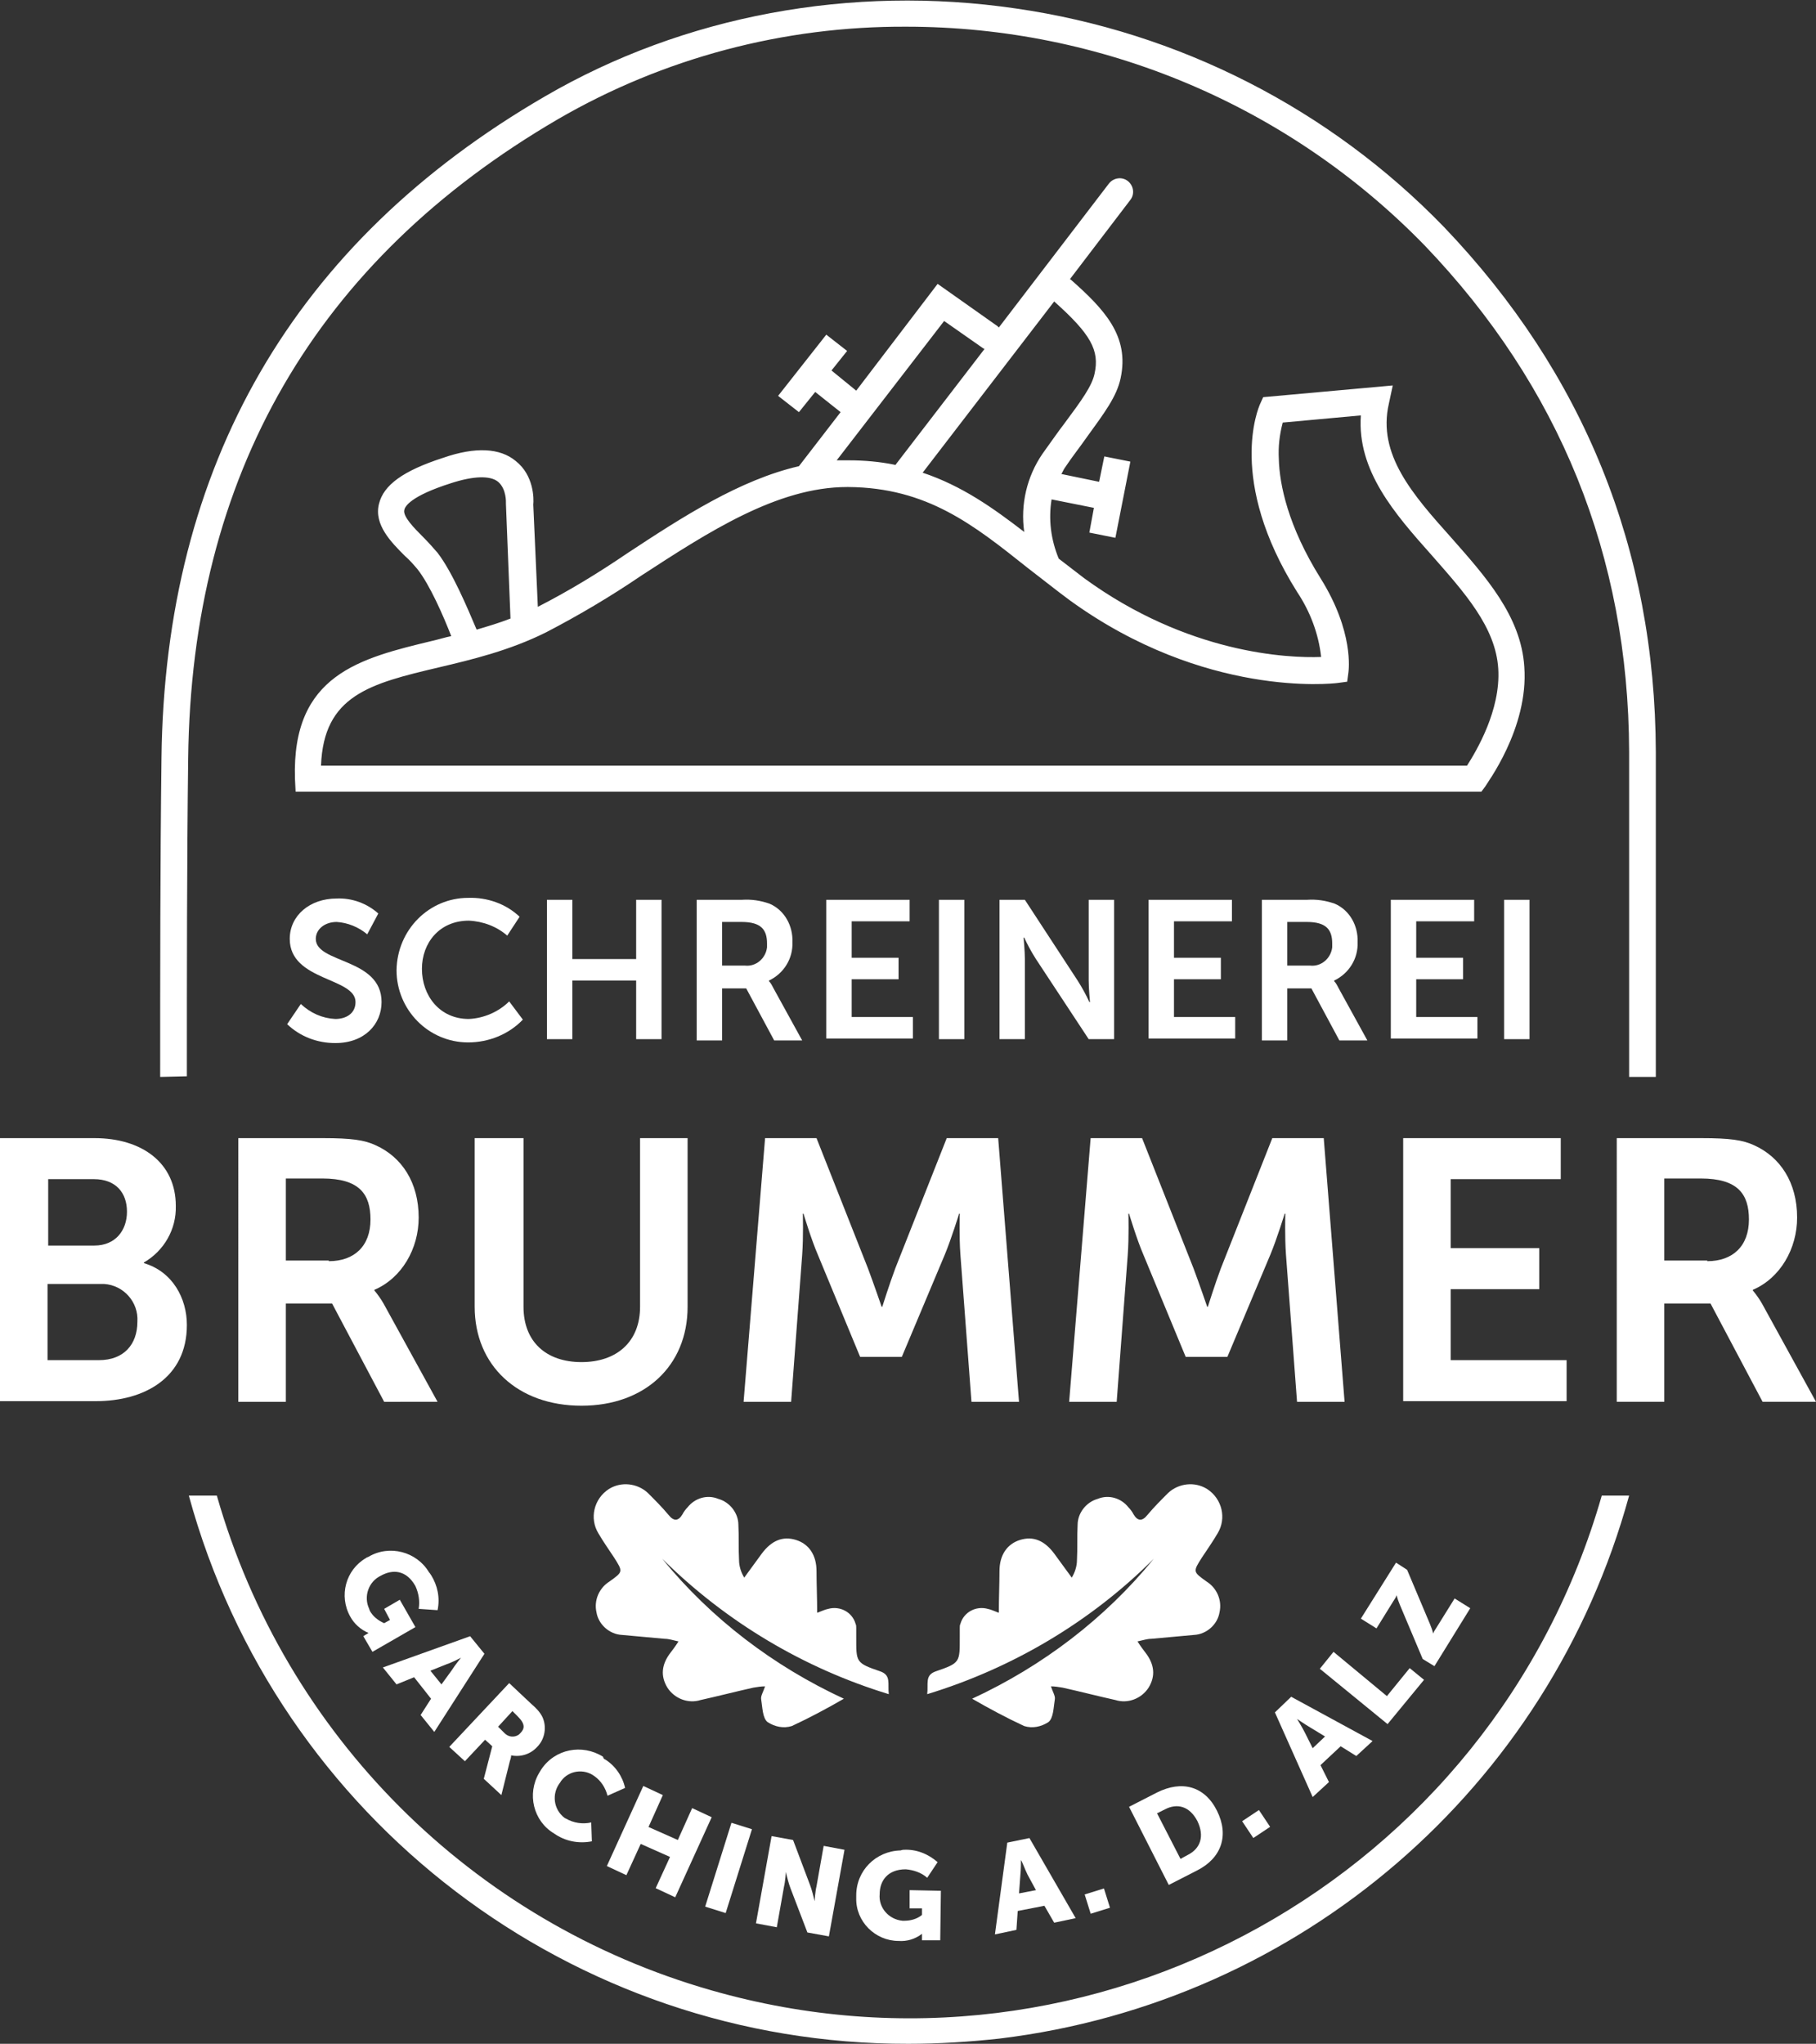 <?xml version="1.0" encoding="utf-8"?>
<svg version="1.1" id="Ebene_1" xmlns="http://www.w3.org/2000/svg" xmlns:xlink="http://www.w3.org/1999/xlink" x="0px" y="0px"
	 width="278.9px" height="313.9px" viewBox="0 0 278.9 313.9" style="enable-background:new 0 0 278.9 313.9;" xml:space="preserve"
	>
<rect x="0" y="0" width="278.9" height="313.9" fill="#333333" stroke="none"/>
<style type="text/css">
	.st0{fill:#ffffff;}
</style>
<g>
	<g id="Gruppe_684">
		<path id="Pfad_152" class="st0" d="M101.7,239.4c7.5,9.2,17.1,16.5,27.9,21.5c-2.6,1.5-5.2,2.9-8,4.2c-1.3,0.4-2.6,0.1-3.7-0.6
			c-0.8-0.6-0.8-2.3-1-3.5c-0.1-0.5,0.3-1.1,0.6-2c-0.6,0-1.2,0.1-1.8,0.2c-2.7,0.6-5.4,1.3-8.1,1.9c-1.9,0.6-4-0.2-5.1-1.9
			c-1.1-1.8-0.9-3.6,0.5-5.4c0.3-0.4,0.7-0.9,1.2-1.7c-0.9-0.2-1.5-0.4-2.1-0.4c-2.2-0.2-4.4-0.4-6.6-0.6c-1.9-0.1-3.6-1.6-3.9-3.5
			c-0.4-1.8,0.4-3.7,2-4.7c2.1-1.5,2.1-1.5,0.7-3.7c-0.8-1.2-1.7-2.5-2.4-3.7c-1.4-2.3-0.7-5.3,1.6-6.8c1.9-1.2,4.4-0.9,6,0.6
			c1.1,1.1,2.2,2.2,3.2,3.4c0.8,1,1.5,0.9,2.1-0.1c0.2-0.4,0.5-0.8,0.8-1.1c1.1-1.4,3-2,4.7-1.3c1.8,0.5,3.1,2.2,3.1,4
			c0.1,1.8,0,3.6,0.1,5.4c0,0.9,0.3,1.9,0.8,2.7c0.9-1.2,1.8-2.5,2.7-3.7c1.5-2,3.2-2.7,5.2-2.1c2,0.6,3.2,2.3,3.2,4.8
			c0,2,0.1,4.1,0.1,6.4c0.8-0.3,1.2-0.5,1.7-0.6c1.8-0.5,3.7,0.5,4.2,2.3c0.1,0.2,0.1,0.4,0.1,0.6c0,0.5,0,0.9,0,1.4
			c0,3.9-0.1,4,3.7,5.3c1.7,0.6,1.1,1.9,1.3,3.5C123.4,256.2,111.5,249.1,101.7,239.4"/>
		<path id="Pfad_153" class="st0" d="M177.2,239.4c-7.5,9.2-17.1,16.5-27.9,21.5c2.6,1.5,5.2,2.9,8,4.2c1.3,0.4,2.6,0.1,3.7-0.6
			c0.8-0.6,0.8-2.3,1-3.5c0.1-0.5-0.3-1.1-0.6-2c0.6,0,1.2,0.1,1.8,0.2c2.7,0.6,5.4,1.3,8.1,1.9c1.9,0.6,4-0.2,5.1-1.9
			c1.1-1.8,0.9-3.6-0.5-5.4c-0.3-0.4-0.7-0.9-1.2-1.7c0.9-0.2,1.5-0.4,2.1-0.4c2.2-0.2,4.4-0.4,6.6-0.6c1.9-0.1,3.6-1.6,3.9-3.5
			c0.4-1.8-0.4-3.7-2-4.7c-2.1-1.5-2.1-1.5-0.7-3.7c0.8-1.2,1.7-2.5,2.4-3.7c1.4-2.3,0.7-5.3-1.6-6.8c-1.9-1.2-4.4-0.9-6,0.6
			c-1.1,1.1-2.2,2.2-3.2,3.4c-0.8,1-1.5,0.9-2.1-0.1c-0.2-0.4-0.5-0.8-0.8-1.1c-1.1-1.4-3-2-4.7-1.3c-1.8,0.5-3.1,2.2-3.1,4
			c-0.1,1.8,0,3.6-0.1,5.4c0,0.9-0.3,1.9-0.8,2.7c-0.9-1.2-1.8-2.5-2.7-3.7c-1.5-2-3.2-2.7-5.2-2.1c-2,0.6-3.2,2.3-3.2,4.8
			c0,2-0.1,4.1-0.1,6.4c-0.8-0.3-1.2-0.5-1.7-0.6c-1.8-0.5-3.7,0.5-4.2,2.3c-0.1,0.2-0.1,0.4-0.1,0.6c0,0.5,0,0.9,0,1.4
			c0,3.9,0.1,4-3.7,5.3c-1.7,0.6-1.1,1.9-1.3,3.5C155.5,256.2,167.5,249.1,177.2,239.4"/>
		<path id="Pfad_154" class="st0" d="M0,174.8h14.5c7.3,0,12.5,3.8,12.5,10.4c0.1,3.6-1.8,6.9-4.9,8.7v0.1c4.4,1.3,6.6,5.4,6.6,9.5
			c0,8.1-6.5,11.7-14,11.7H0V174.8z M14.5,191.3c3.2,0,5-2.3,5-5.2c0-2.9-1.7-5-5.1-5h-7v10.2H14.5z M15.2,208.9
			c3.8,0,5.9-2.4,5.9-5.9c0.2-3-2.1-5.6-5.1-5.8c-0.2,0-0.5,0-0.7,0H7.3v11.7L15.2,208.9z"/>
		<path id="Pfad_155" class="st0" d="M36.6,174.8h13c4.4,0,6.4,0.3,8.1,1.1c4,1.8,6.6,5.7,6.6,11.1c0,4.8-2.6,9.3-6.8,11.1v0.1
			c0.5,0.6,1,1.3,1.4,2l8.3,15.1H59l-8-15.1h-7.1v15.1h-7.3V174.8z M50.5,193.7c3.9,0,6.4-2.3,6.4-6.4c0-3.9-1.7-6.3-7.4-6.3h-5.6
			v12.6H50.5z"/>
		<path id="Pfad_156" class="st0" d="M73.1,174.8h7.3v25.9c0,5.4,3.5,8.5,8.9,8.5c5.4,0,9-3.1,9-8.5v-25.9h7.3v25.9
			c0,9.1-6.6,15.2-16.3,15.2c-9.8,0-16.4-6.2-16.4-15.2V174.8z"/>
		<path id="Pfad_157" class="st0" d="M117.5,174.8h7.9l7.9,20c0.9,2.4,2.1,5.9,2.1,5.9h0.1c0,0,1.1-3.5,2-5.9l7.9-20h7.9l3.2,40.5
			h-7.3l-1.7-22.6c-0.2-2.7-0.1-6.3-0.1-6.3h-0.1c0,0-1.2,3.9-2.2,6.3l-6.6,15.7h-6.4l-6.5-15.7c-1-2.3-2.2-6.3-2.2-6.3h-0.1
			c0,0,0.1,3.6-0.1,6.3l-1.7,22.6h-7.3L117.5,174.8z"/>
		<path id="Pfad_158" class="st0" d="M167.5,174.8h7.9l7.9,20c0.9,2.4,2.1,5.9,2.1,5.9h0.1c0,0,1.1-3.5,2-5.9l7.9-20h7.9l3.2,40.5
			h-7.3l-1.7-22.6c-0.2-2.7-0.1-6.3-0.1-6.3h-0.1c0,0-1.2,3.9-2.2,6.3l-6.6,15.7h-6.4l-6.5-15.7c-1-2.3-2.2-6.3-2.2-6.3h-0.1
			c0,0,0.1,3.6-0.1,6.3l-1.7,22.6h-7.3L167.5,174.8z"/>
		<path id="Pfad_159" class="st0" d="M215.5,174.8h24.2v6.3h-16.9v10.6h13.6v6.3h-13.6v10.9h17.8v6.3h-25.1V174.8z"/>
		<path id="Pfad_160" class="st0" d="M248.3,174.8h13c4.4,0,6.4,0.3,8.1,1.1c4,1.8,6.6,5.7,6.6,11.1c0,4.8-2.6,9.3-6.8,11.1v0.1
			c0.5,0.6,1,1.3,1.4,2l8.3,15.1h-8.2l-8-15.1h-7.1v15.1h-7.3V174.8z M262.2,193.7c3.9,0,6.4-2.3,6.4-6.4c0-3.9-1.7-6.3-7.4-6.3
			h-5.6v12.6H262.2z"/>
		<path id="Pfad_161" class="st0" d="M46.2,154.2c1.5,1.4,3.3,2.2,5.3,2.3c1.6,0,3.1-0.8,3.1-2.6c0-3.8-10.1-3.2-10.1-9.7
			c0-3.6,3.1-6.2,7.2-6.2c2.3-0.1,4.6,0.7,6.4,2.3l-1.7,3.2c-1.3-1.1-3-1.8-4.7-1.9c-1.8,0-3.2,1.1-3.2,2.6c0,3.8,10.1,2.9,10.1,9.7
			c0,3.4-2.6,6.3-7.1,6.3c-2.8,0-5.4-1-7.4-2.9L46.2,154.2z"/>
		<path id="Pfad_162" class="st0" d="M71.9,137.9c2.9-0.1,5.8,0.9,7.9,2.9l-1.9,2.9c-1.6-1.4-3.7-2.2-5.9-2.3
			c-4.5,0-7.2,3.4-7.2,7.4c0,4.1,2.7,7.7,7.2,7.7c2.3-0.1,4.6-1.1,6.2-2.7l2.1,2.8c-2.2,2.3-5.3,3.5-8.4,3.5c-6.1,0-11-5-11-11.1
			C61,142.8,65.9,137.9,71.9,137.9"/>
		<path id="Pfad_163" class="st0" d="M84,138.2h3.9v9.1h9.8v-9.1h3.9v21.4h-3.9v-9h-9.8v9H84V138.2z"/>
		<path id="Pfad_164" class="st0" d="M107,138.2h6.9c1.5-0.1,2.9,0.1,4.3,0.6c2.3,1,3.6,3.4,3.5,5.9c0.1,2.5-1.3,4.8-3.6,5.9v0.1
			c0.3,0.3,0.5,0.7,0.7,1.1l4.4,8h-4.3l-4.3-8h-3.7v8H107V138.2z M114.4,148.3c1.7,0.2,3.2-1.1,3.4-2.8c0-0.2,0-0.4,0-0.6
			c0-2.1-0.9-3.3-3.9-3.3h-3v6.7H114.4z"/>
		<path id="Pfad_165" class="st0" d="M126.9,138.2h12.8v3.3h-8.9v5.6h7.2v3.3h-7.2v5.8h9.4v3.3h-13.3V138.2z"/>
		<rect id="Rechteck_230" x="144.2" y="138.2" class="st0" width="3.9" height="21.4"/>
		<path id="Pfad_166" class="st0" d="M153.5,138.2h3.9l8.1,12.4c0.7,1.1,1.3,2.2,1.8,3.3h0.1c0,0-0.2-2.1-0.2-3.3v-12.4h3.9v21.4
			h-3.9l-8.1-12.3c-0.7-1.1-1.3-2.2-1.8-3.3h-0.1c0,0,0.2,2.1,0.2,3.3v12.3h-3.9L153.5,138.2z"/>
		<path id="Pfad_167" class="st0" d="M176.4,138.2h12.8v3.3h-8.9v5.6h7.2v3.3h-7.2v5.8h9.4v3.3h-13.3V138.2z"/>
		<path id="Pfad_168" class="st0" d="M193.8,138.2h6.9c1.5-0.1,2.9,0.1,4.3,0.6c2.3,1,3.6,3.4,3.5,5.9c0.1,2.5-1.3,4.8-3.6,5.9v0.1
			c0.3,0.3,0.5,0.7,0.7,1.1l4.4,8h-4.3l-4.3-8h-3.7v8h-3.9L193.8,138.2z M201.2,148.3c1.7,0.2,3.2-1.1,3.4-2.8c0-0.2,0-0.4,0-0.6
			c0-2.1-0.9-3.3-3.9-3.3h-3v6.7H201.2z"/>
		<path id="Pfad_169" class="st0" d="M213.6,138.2h12.8v3.3h-8.9v5.6h7.2v3.3h-7.2v5.8h9.4v3.3h-13.3V138.2z"/>
		<rect id="Rechteck_231" x="231" y="138.2" class="st0" width="3.9" height="21.4"/>
		<path id="Pfad_170" class="st0" d="M28.7,165.3c0-16.2,0-32.6,0.2-48.8C29.4,73,48.5,40,85.7,18.3C101.9,8.9,120.4,4,139.2,4.1
			c30,0,58.7,12.1,79.6,33.6c20.7,21.6,31.3,47.7,31.4,77.7c0,9.9,0,19.9,0,29.6c0,4.1,0,8.1,0,12.2c0,2.7,0,5.4,0,8.2h4.1
			c0-2.7,0-5.4,0-8.1c0-4.1,0-8.1,0-12.2c0-9.7,0-19.8,0-29.6c-0.1-31.1-11.1-58.2-32.5-80.6c-17.6-18.2-40.8-30-65.8-33.6
			c-25.3-3.7-51,1.1-72.3,13.5C45.1,37.2,25.3,71.5,24.8,116.5c-0.2,16.2-0.2,32.6-0.2,48.9L28.7,165.3z"/>
		<path id="Pfad_171" class="st0" d="M246,229.7c-16.8,58.7-78,92.8-136.7,76c-36.8-10.5-65.5-39.2-76-76H29
			c13.6,49.8,58.9,84.3,110.5,84.2c4.7,0,9.4-0.3,14-0.8c46.2-5.6,84.4-38.5,96.7-83.4H246z"/>
		<path id="Pfad_172" class="st0" d="M66.2,241.9c1,1.6,1.4,3.5,1,5.4l-2.9-0.2c0.2-1.2,0-2.4-0.5-3.5c-1.4-2.5-3.5-2.6-5.3-1.6
			c-1.9,0.9-2.7,3.2-1.8,5.1c0,0.1,0.1,0.2,0.1,0.3c0.5,0.9,1.3,1.5,2.2,1.9l0.9-0.5l-0.9-1.7l2.4-1.4l2.4,4.2l-6.6,3.8l-1.4-2.4
			l0.3-0.2c0.2-0.1,0.5-0.3,0.5-0.3l0,0c-1.2-0.5-2.2-1.4-2.8-2.5c-1.8-3.2-0.7-7.2,2.4-9c0.1-0.1,0.2-0.1,0.4-0.2
			c3.2-1.9,7.4-0.8,9.3,2.4C66.1,241.7,66.1,241.8,66.2,241.9"/>
		<path id="Pfad_173" class="st0" d="M66.2,260.9l-2.6-3.3l-2.7,1.1l-2.1-2.6l13.4-4.8l2.2,2.7l-7.7,12l-2.1-2.6L66.2,260.9z
			 M70.8,254.6c0,0-1.3,0.7-2.2,1l-2.5,1l1.7,2.1l1.6-2.2C69.9,255.7,70.8,254.6,70.8,254.6L70.8,254.6z"/>
		<path id="Pfad_174" class="st0" d="M78.2,258.5l3.4,3.2c0.7,0.6,1.3,1.2,1.7,2c0.7,1.5,0.4,3.4-0.8,4.6c-1,1.1-2.5,1.6-4,1.3l0,0
			c0,0.3-0.1,0.6-0.2,0.9l-1.3,5.2l-2.7-2.5l1.3-5l-1.1-1l-3.1,3.3l-2.4-2.2L78.2,258.5z M77.5,266.2c0.6,0.6,1.5,0.7,2.2,0.2
			c0.1-0.1,0.1-0.1,0.2-0.2c0.7-0.7,0.8-1.4-0.4-2.6l-0.8-0.8l-2.2,2.4L77.5,266.2z"/>
		<path id="Pfad_175" class="st0" d="M92.9,270.2c1.6,1,2.7,2.6,3.1,4.4l-2.7,1.2c-0.3-1.2-1-2.3-2-3c-1.6-1.2-3.9-0.9-5.1,0.7
			c-0.1,0.1-0.1,0.2-0.2,0.3c-1.3,1.7-1,4.1,0.7,5.4c0.1,0,0.1,0.1,0.2,0.1c1.2,0.7,2.6,0.9,3.9,0.6l0.1,2.9c-2,0.4-4.1,0-5.8-1.2
			c-3.2-1.9-4.2-6.1-2.3-9.3c0.1-0.2,0.2-0.3,0.3-0.5c2.1-3.2,6.3-4,9.5-2C92.7,270.1,92.8,270.2,92.9,270.2"/>
		<path id="Pfad_176" class="st0" d="M98.8,274.3l3,1.4l-2.2,4.9l4.5,2l2.2-4.9l3,1.4l-5.6,12.3l-3-1.4l2.2-4.8l-4.5-2l-2.2,4.8
			l-3-1.4L98.8,274.3z"/>
		
			<rect id="Rechteck_232" x="105.2" y="285.3" transform="matrix(0.299 -0.954 0.954 0.299 -195.331 307.89)" class="st0" width="13.5" height="3.3"/>
		<path id="Pfad_177" class="st0" d="M118.5,282l3.3,0.6l2.6,6.9c0.3,0.8,0.5,1.6,0.7,2.5l0,0c0,0,0.1-1.5,0.3-2.3l1.1-6.2l3.2,0.6
			l-2.4,13.3l-3.3-0.6l-2.6-6.8c-0.3-0.8-0.5-1.6-0.7-2.5l0,0c0,0-0.1,1.5-0.3,2.3l-1.1,6.2l-3.2-0.6L118.5,282z"/>
		<path id="Pfad_178" class="st0" d="M138.8,284.1c1.9-0.1,3.7,0.6,5.2,1.9l-1.6,2.4c-0.9-0.8-2.1-1.2-3.3-1.3c-2.8,0-4,1.8-4,3.8
			c-0.2,2.1,1.4,3.9,3.5,4.1c0.1,0,0.2,0,0.3,0c1,0,2-0.3,2.7-0.9l0-1l-1.9,0l0-2.8l4.8,0.1l-0.1,7.6l-2.8,0v-0.4c0-0.3,0-0.6,0-0.6
			h0c-1,0.8-2.3,1.2-3.6,1.1c-3.6,0-6.6-3-6.5-6.6c0-0.1,0-0.3,0-0.4c0-3.8,3-6.8,6.8-6.9C138.6,284.1,138.7,284.1,138.8,284.1"/>
		<path id="Pfad_179" class="st0" d="M160.4,292.7l-4.1,0.8l-0.2,2.9l-3.3,0.7l1.9-14.1l3.4-0.7l7.1,12.3l-3.3,0.7L160.4,292.7z
			 M156.8,285.7c0,0,0,1.5-0.1,2.4l-0.2,2.7l2.6-0.5l-1.3-2.4C157.4,287.1,156.9,285.7,156.8,285.7L156.8,285.7z"/>
		
			<rect id="Rechteck_233" x="166.9" y="290.3" transform="matrix(0.955 -0.298 0.298 0.955 -79.315 63.463)" class="st0" width="3.1" height="3.1"/>
		<path id="Pfad_180" class="st0" d="M173.4,277.5l4.3-2.2c3.8-1.9,7.3-1,9.2,2.8c1.9,3.8,0.7,7.3-3.1,9.2l-4.3,2.2L173.4,277.5z
			 M182.4,284.9c2-1,2.6-2.9,1.5-5.2c-1.2-2.3-3.1-2.8-5-1.8l-1.2,0.6l3.6,7L182.4,284.9z"/>
		
			<rect id="Rechteck_234" x="191.5" y="278.6" transform="matrix(0.832 -0.554 0.554 0.832 -122.906 154.009)" class="st0" width="3.1" height="3.1"/>
		<path id="Pfad_181" class="st0" d="M205.9,268.2l-3.1,2.9l1.3,2.6l-2.5,2.3l-5.8-13l2.5-2.4l12.5,6.8l-2.5,2.3L205.9,268.2z
			 M199.2,264c0,0,0.8,1.3,1.2,2.1l1.2,2.4l1.9-1.8l-2.3-1.4C200.5,264.9,199.2,264,199.2,264L199.2,264z"/>
		<path id="Pfad_182" class="st0" d="M202.7,256.3l2.1-2.6l8.2,6.8l3.5-4.3l2.2,1.8l-5.6,6.8L202.7,256.3z"/>
		<path id="Pfad_183" class="st0" d="M218.5,254.8l-3.5-8.3c-0.2-0.5-0.4-1-0.5-1.5l0,0c-0.1,0.3-0.3,0.6-0.5,0.9l-2.6,4.2l-2.4-1.5
			l5.4-8.6l1.7,1.1l3.5,8.3c0.2,0.5,0.4,1,0.5,1.5l0,0c0.1-0.3,0.3-0.6,0.5-0.9l2.8-4.5l2.4,1.5l-5.5,8.9L218.5,254.8z"/>
		<path id="Pfad_184" class="st0" d="M234.1,102.4c-0.5-7.8-6-13.9-11.2-19.8C217,76,211.5,69.8,213.3,62l0.6-2.8L194,61l-0.5,1.1
			c-0.2,0.5-5.1,11.6,5.7,28.8c2,3,3.3,6.4,3.7,10c-5.1,0.2-20.5-0.5-36.4-12.1c-1.3-1-2.6-2-3.9-3c-1.2-2.9-1.6-6-1.1-9.1l6.5,1.3
			l-0.7,3.8l4,0.8l2.3-11.7l-4-0.8l-0.8,3.9l-5.8-1.2c0.2-0.3,0.3-0.6,0.5-0.9c1.2-1.8,2.4-3.3,3.3-4.6c2.9-4,4.7-6.4,5.3-9.2
			c1.4-6.5-2.5-10.6-7.7-15.2c0,0,0,0-0.1,0l9.3-12.2c0.7-0.9,0.5-2.2-0.4-2.9c-0.9-0.7-2.2-0.5-2.9,0.4l-16.9,22.1
			c-0.1-0.1-0.2-0.2-0.2-0.2l-9.2-6.5L131.5,60l-3.8-3.1l2.4-3l-3.2-2.5l-7.4,9.4l3.2,2.5l2.5-3.1l3.9,3.1l-6.4,8.3
			c-9.1,2.1-17.9,7.8-26.4,13.4c-4.4,3-9,5.8-13.7,8.2l-0.7-15.7c0.1-0.9,0.1-4.5-2.7-6.7c-2.4-2-6.2-2.2-11.1-0.5
			c-6.2,2-9.2,4.2-9.9,7.1c-0.8,3.2,1.9,5.9,4,8c0.7,0.6,1.3,1.3,1.9,2c1.9,2.4,4,7.2,5.2,10.3c-1,0.2-1.9,0.5-2.8,0.7
			c-11.2,2.7-21.7,5.2-21.2,21.2l0.1,2h182.1l0.6-0.8C228.2,120.5,234.8,111.9,234.1,102.4 M168.1,57.4c-0.4,1.9-2,4.1-4.6,7.6
			c-1,1.3-2.1,2.9-3.4,4.7c-2.4,3.5-3.4,7.8-2.8,12c-4.8-3.7-9.6-7.1-15.6-9.1l20.2-26.3C167.5,51.3,168.9,53.8,168.1,57.4
			 M145,49.3l6,4.2c0.1,0,0.1,0.1,0.2,0.1l-13.6,17.7c0,0,0,0.1-0.1,0.1c-2.4-0.5-4.8-0.7-7.2-0.7c-0.6,0-1.2,0-1.8,0L145,49.3z
			 M67.2,84.9c-0.7-0.8-1.4-1.6-2.2-2.4c-1.3-1.3-3.2-3.2-2.9-4.2c0.1-0.5,0.9-2.1,7.2-4.1c3.4-1.1,6-1.2,7.2-0.2
			c1.3,1.1,1.2,3.2,1.2,3.2l0,0.2L78.4,95c-1.8,0.7-3.5,1.2-5.2,1.7C71.8,93.4,69.5,87.9,67.2,84.9 M225.3,117.6h-176
			c0.4-10.8,7.5-12.6,18.1-15.1c5.1-1.2,10.9-2.6,16.5-5.4c5-2.6,9.9-5.5,14.6-8.7c10.3-6.7,20.9-13.6,31.6-13.6h0.2
			c12.1,0.1,19.2,5.8,27.5,12.4c2.1,1.6,4.2,3.3,6.5,5c20.7,15,40.3,12.8,41.1,12.7l1.5-0.2l0.2-1.5c0-0.2,0.9-6.1-4.3-14.4
			c-5-8-6.3-14.4-6.4-18.3c-0.1-1.9,0.1-3.7,0.6-5.6l12-1.1c-0.6,8.5,5.2,15.1,10.9,21.5c5,5.7,9.8,11,10.2,17.4
			C230.5,109.1,226.7,115.4,225.3,117.6"/>
	</g>
</g>
</svg>
